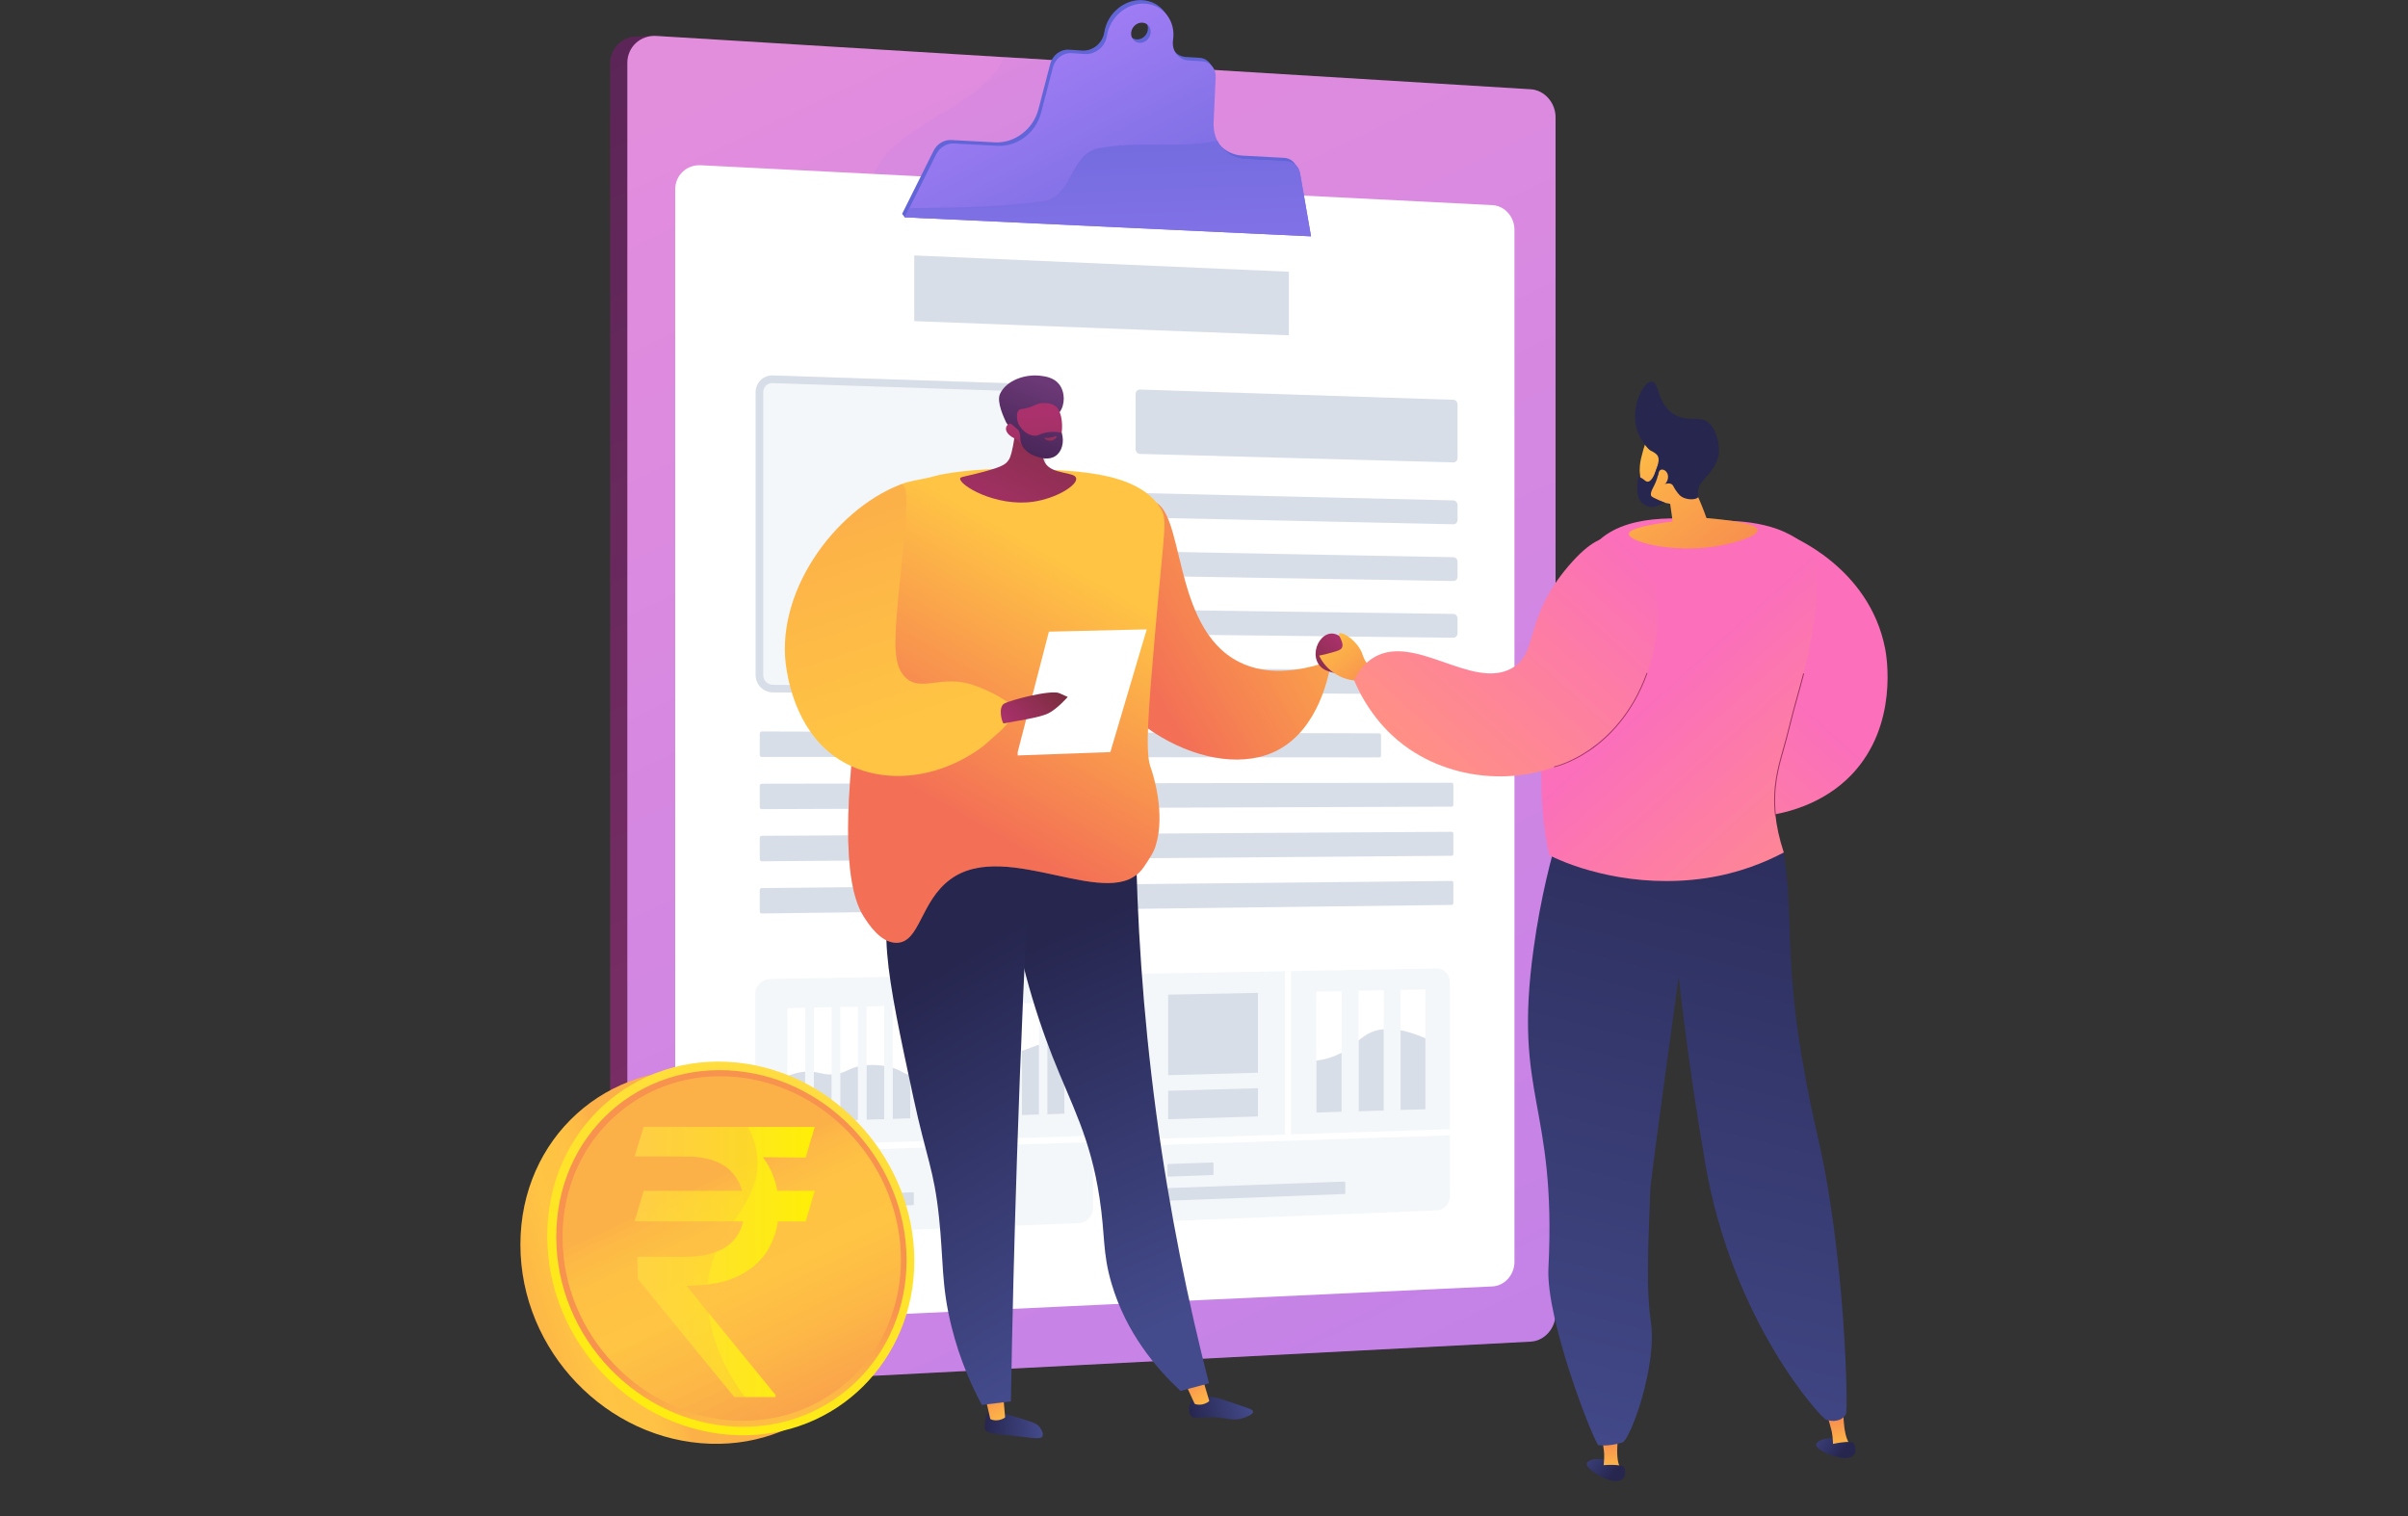 <?xml version="1.0" encoding="utf-8"?>
<!-- Generator: Adobe Illustrator 26.5.0, SVG Export Plug-In . SVG Version: 6.00 Build 0)  -->
<svg version="1.1" id="Layer_1" xmlns="http://www.w3.org/2000/svg" xmlns:xlink="http://www.w3.org/1999/xlink" x="0px" y="0px"
	 viewBox="0 0 2700 1700" style="enable-background:new 0 0 2700 1700;" xml:space="preserve">
<rect x="0" y="0" width="2700" height="1700" fill="#333333" stroke="none"/>
<style type="text/css">
	.st0{fill:url(#SVGID_1_);}
	.st1{fill:url(#SVGID_00000063613640896890535090000007607611205292210827_);}
	.st2{opacity:0.3;fill:url(#SVGID_00000059286398658688069860000011952624521108810910_);}
	.st3{fill:#FFFFFF;}
	.st4{fill:#6165D7;}
	.st5{fill:url(#SVGID_00000120527084033283353400000012648494779905237156_);}
	.st6{fill:#D8DEE8;}
	.st7{fill:#F4F7FA;}
	.st8{clip-path:url(#SVGID_00000085216825076250002980000017998247220339561352_);}
	.st9{clip-path:url(#SVGID_00000025436833558057638570000005242313903534163903_);}
	.st10{fill:url(#SVGID_00000070079953572980255170000015463623091014230965_);}
	.st11{fill:url(#SVGID_00000001637539183873424800000013315072793682311598_);}
	.st12{fill:url(#SVGID_00000172410649073947078230000015001929952986320285_);}
	.st13{fill:url(#SVGID_00000127007222486198931860000013764137096072977589_);}
	.st14{fill:url(#SVGID_00000107569972860658884790000016964076941919372174_);}
	.st15{fill:url(#SVGID_00000002364625768433258180000014761867709812376717_);}
	.st16{fill:url(#SVGID_00000063607539444375283690000007501488191800659335_);}
	.st17{fill:url(#SVGID_00000123407877848792842660000005018073624924014489_);}
	.st18{fill:url(#SVGID_00000179639111291779018870000012551714880289445023_);}
	.st19{fill:url(#SVGID_00000086678247389339150380000010452230259618495400_);}
	.st20{opacity:0.3;}
	.st21{fill:url(#SVGID_00000139280065083849872360000011392338720227268005_);}
	.st22{fill:url(#SVGID_00000023972462451040013380000001673898254511402125_);}
	.st23{fill:url(#SVGID_00000053524276806319632550000017464477760108456375_);}
	.st24{fill:url(#SVGID_00000177473639185289295980000004954592366685442473_);}
	.st25{fill:url(#SVGID_00000155141062512735332100000004360992472469640111_);}
	.st26{fill:url(#SVGID_00000036935540108048236460000016253359191087147431_);}
	.st27{fill:url(#SVGID_00000129184411535362792680000000622249283605052314_);}
	.st28{fill:url(#SVGID_00000126324825805496269080000016187522015486751361_);}
	.st29{fill:url(#SVGID_00000169528048416610613960000000964198101909745072_);}
	.st30{fill:url(#SVGID_00000089571032896498747860000014961471398035388078_);}
	.st31{fill:url(#SVGID_00000052788708119599671390000009959527902325271739_);}
	.st32{fill:url(#SVGID_00000053540658324244839600000018393219575561922235_);}
	.st33{fill:url(#SVGID_00000016050095743271730280000011759464903459625358_);}
	.st34{fill:url(#SVGID_00000168820300399368444750000012470889570073174970_);}
	.st35{fill:url(#SVGID_00000177477362325942925460000004139193852530666153_);}
	.st36{fill:url(#SVGID_00000042016170417372550720000010513965088925222806_);}
	.st37{fill:url(#SVGID_00000065069795243371993700000011147276944101306243_);}
	.st38{fill:url(#SVGID_00000131351046326209952180000015454796566984486278_);}
	.st39{fill:url(#SVGID_00000078032460458567889210000013192166397411970983_);}
	.st40{fill:#26264F;}
	.st41{fill:url(#SVGID_00000134948572005513652260000003697035418018056331_);}
	.st42{fill:#9B305E;}
	.st43{fill:url(#SVGID_00000151534361512412934150000018291063556202098110_);}
	.st44{fill:url(#SVGID_00000086667020767721961050000007078185149802090686_);}
	.st45{fill:url(#SVGID_00000109709627389787824060000018061883753244132014_);}
	.st46{fill:url(#SVGID_00000023250882420146452240000015128055885999618222_);}
	.st47{fill:url(#SVGID_00000008121258500050537770000011959183457930225024_);}
	.st48{fill:url(#SVGID_00000013157691317748161150000010841392614330998702_);}
	.st49{opacity:0.3;fill:url(#SVGID_00000134236123284644229880000008520369399619564165_);}
</style>
<g>
	<g>
		<linearGradient id="SVGID_1_" gradientUnits="userSpaceOnUse" x1="124.53" y1="-1448.971" x2="1903.064" y2="2302.121">
			<stop  offset="0" style="stop-color:#311944"/>
			<stop  offset="1" style="stop-color:#A03976"/>
		</linearGradient>
		<path class="st0" d="M1724.8,1473.9c0,16.4-12.5,30.4-27.9,31.2L716.7,1556c-18,0.9-32.6-12.7-32.6-30.5V71.1
			c0-17.8,14.6-31.3,32.6-30.2l13.1-0.7l967.1,60.5c15.4,0.9,27.9,15,27.9,31.4V1473.9z"/>
		
			<linearGradient id="SVGID_00000047020275005847998380000002933798718267569806_" gradientUnits="userSpaceOnUse" x1="852.786" y1="45.583" x2="2631.321" y2="3796.675">
			<stop  offset="3.597120e-03" style="stop-color:#E38DDD"/>
			<stop  offset="1" style="stop-color:#9571F6"/>
		</linearGradient>
		<path style="fill:url(#SVGID_00000047020275005847998380000002933798718267569806_);" d="M1744.2,1473.2
			c0,16.4-12.5,30.4-27.9,31.2L736,1555.4c-18,0.9-32.6-12.7-32.6-30.5V70.5c0-17.8,14.6-31.3,32.6-30.2l980.3,59.8
			c15.4,0.9,27.9,15,27.9,31.4V1473.2z"/>
		
			<linearGradient id="SVGID_00000158005982979325677010000012527273149745029565_" gradientUnits="userSpaceOnUse" x1="1034.121" y1="-71.911" x2="1304.101" y2="497.502">
			<stop  offset="3.597120e-03" style="stop-color:#E38DDD"/>
			<stop  offset="1" style="stop-color:#9571F6"/>
		</linearGradient>
		<path style="opacity:0.3;fill:url(#SVGID_00000158005982979325677010000012527273149745029565_);" d="M990.3,176.9
			c-24.4,31.3-27.8,90.5,13.9,114.9c90.5,55.7,208.8,38.3,295.9-20.9c64-44.8,36.8-127.9,18.4-195.2L1125.7,64
			C1109.1,110.4,1020.9,136.2,990.3,176.9z"/>
		<path class="st3" d="M1698.1,1415c0,14.5-11.1,26.9-24.8,27.5l-887.6,41.5c-15.8,0.7-28.6-11.3-28.6-27V212.2
			c0-15.6,12.8-27.7,28.6-26.9l887.6,44.7c13.7,0.7,24.8,13,24.8,27.6V1415z"/>
		<path class="st4" d="M1454.7,190.4c-1.3-7.6-7.3-13-14.8-13.4l-46.7-2.5c-21.1-1.1-36.4-18.7-35.4-40.9l2.3-51.2
			c0.4-9.5-6.1-17.1-15.2-17.6l-15.1-0.9c-11.5-0.7-19.3-11-17.5-22.9c3.2-21.2-10.7-39.4-31.1-40.8c-20.5-1.4-39.7,14.8-43,36
			c-0.9,5.8-3.9,11.2-8.5,15c-4.6,3.8-10.3,5.8-15.9,5.5l-15.4-1c-9.3-0.6-18.2,6.2-20.7,15.6l-13.4,51.4
			c-5.8,22.2-26.7,38.1-48.7,36.9l-49.1-2.6c-8-0.4-15.9,4.4-19.7,12l-35.3,70.8l3,3.9l452.4,17.6L1454.7,190.4z M1274.5,44.2
			c-6-0.4-10.1-5.7-9.2-12c0.9-6.2,6.6-11,12.6-10.6c6,0.4,10.1,5.7,9.1,12C1286.1,39.8,1280.5,44.5,1274.5,44.2z"/>
		
			<linearGradient id="SVGID_00000026878314235724850390000016404156134401301162_" gradientUnits="userSpaceOnUse" x1="1125.205" y1="4.107" x2="1326.414" y2="392.151">
			<stop  offset="0" style="stop-color:#AA80F9"/>
			<stop  offset="0.996" style="stop-color:#6165D7"/>
		</linearGradient>
		<path style="fill:url(#SVGID_00000026878314235724850390000016404156134401301162_);" d="M1457.7,194.3c-1.3-7.6-7.3-13-14.8-13.4
			l-46.7-2.5c-21.1-1.1-36.4-18.7-35.4-40.9l2.3-51.2c0.4-9.5-6.1-17.1-15.2-17.6l-15.1-0.9c-11.5-0.7-19.3-11-17.5-22.9
			c3.2-21.2-10.7-39.4-31.1-40.8c-20.5-1.4-39.7,14.8-43,36c-0.9,5.8-3.9,11.2-8.5,15c-4.6,3.8-10.3,5.8-15.9,5.5l-15.4-1
			c-9.3-0.6-18.2,6.2-20.7,15.6l-13.4,51.4c-5.8,22.2-26.7,38.1-48.7,36.9l-49.1-2.6c-8-0.4-15.9,4.4-19.7,12l-35.3,70.8L1470,265
			L1457.7,194.3z M1277.6,48c-6-0.4-10.1-5.7-9.2-12c0.9-6.2,6.6-11,12.6-10.6c6,0.4,10.1,5.7,9.1,12
			C1289.2,43.7,1283.6,48.4,1277.6,48z"/>
		<polygon class="st6" points="1445.2,376 1025.1,360.1 1025.1,286.4 1445.2,304.7 		"/>
		<g>
			<path class="st6" d="M1634.3,513.6c0,2.8-2.1,5-4.7,4.9l-351.3-9.5c-2.8-0.1-5-2.4-5-5.3v-61.9c0-2.9,2.2-5.1,5-5l351.3,11.5
				c2.6,0.1,4.7,2.4,4.7,5.2V513.6z"/>
			<path class="st6" d="M1634.3,583c0,2.8-2.1,5-4.7,4.9l-351.3-7.6c-2.8-0.1-5-2.4-5-5.3v-17.2c0-2.9,2.2-5.1,5-5l351.3,8.3
				c2.6,0.1,4.7,2.4,4.7,5.1V583z"/>
			<path class="st6" d="M1634.3,646.6c0,2.8-2.1,5-4.7,4.9l-351.3-5.8c-2.8,0-5-2.4-5-5.2v-17.2c0-2.9,2.2-5.1,5-5.1l351.3,6.6
				c2.6,0,4.7,2.3,4.7,5.1V646.6z"/>
			<path class="st6" d="M1634.3,710.1c0,2.8-2.1,5-4.7,5l-351.3-4c-2.8,0-5-2.4-5-5.2v-17.2c0-2.9,2.2-5.1,5-5.1l351.3,4.8
				c2.6,0,4.7,2.3,4.7,5.1V710.1z"/>
			<path class="st6" d="M1634.3,773.6c0,2.8-2.1,5-4.7,5l-351.3-2.2c-2.8,0-5-2.3-5-5.2V754c0-2.9,2.2-5.1,5-5.1l351.3,3
				c2.6,0,4.7,2.3,4.7,5.1V773.6z"/>
		</g>
		<g>
			<path class="st7" d="M1153.8,778.2l-287.1-1.8c-10.7-0.1-19.4-8.8-19.4-19.4V439.7c0-10.7,8.7-19,19.4-18.7l287.1,9.5
				c10.2,0.3,18.5,9.1,18.5,19.5v309.5C1172.3,769.9,1164,778.3,1153.8,778.2z"/>
			<path class="st6" d="M866,429.6l0.4,0l287.1,9.5c5.6,0.2,10.2,5.1,10.2,10.9v309.5c0,5.6-4.4,10.2-9.9,10.2l-287.1-1.8
				c-6,0-10.9-4.9-10.9-10.9V439.7C855.9,434,860.3,429.6,866,429.6z M866,421c-10.4,0-18.7,8.2-18.7,18.7V757
				c0,10.7,8.7,19.4,19.4,19.4l287.1,1.8c0,0,0.1,0,0.1,0c10.2,0,18.4-8.4,18.4-18.7V450c0-10.4-8.3-19.1-18.5-19.5L866.7,421
				C866.5,421,866.3,421,866,421z"/>
		</g>
		<g>
			<g>
				<path class="st7" d="M1625.7,1341c0,8.7-6.7,16-14.9,16.3l-324.7,12.9c-8.7,0.3-15.7-6.6-15.7-15.6v-246.3
					c0-8.9,7-16.3,15.7-16.5l324.7-5.9c8.2-0.1,14.9,6.8,14.9,15.5V1341z"/>
				<polygon class="st3" points="1625.7,1266.2 1270.3,1277.8 1270.3,1284.9 1625.7,1273.1 				"/>
				<polygon class="st3" points="1440.8,1089.1 1440.8,1277.2 1447.5,1277 1447.5,1089 				"/>
			</g>
			<g>
				<polygon class="st6" points="1410.5,1202.9 1309.8,1205.6 1309.8,1115.3 1410.5,1113.3 				"/>
				<polygon class="st6" points="1410.5,1251.9 1309.8,1255 1309.8,1223.1 1410.5,1220.2 				"/>
			</g>
			<g>
				<path class="st6" d="M1359.6,1317.6l-49.5,1.8c-0.6,0-1.1-0.5-1.1-1.1v-12c0-0.6,0.5-1.1,1.1-1.1l49.5-1.7
					c0.6,0,1.1,0.5,1.1,1.1v12C1360.6,1317.1,1360.2,1317.6,1359.6,1317.6z"/>
				<path class="st6" d="M1507.4,1338.9l-197.3,7.5c-0.6,0-1.1-0.5-1.1-1.1v-12c0-0.6,0.5-1.1,1.1-1.1l197.3-7.3c0.6,0,1,0.4,1,1
					v11.9C1508.5,1338.4,1508,1338.9,1507.4,1338.9z"/>
			</g>
			<g>
				<polygon class="st3" points="1504.3,1246.7 1476,1247.6 1476,1112 1504.3,1111.4 				"/>
				<polygon class="st3" points="1551.5,1245.3 1523.4,1246.2 1523.4,1111 1551.5,1110.5 				"/>
				<polygon class="st3" points="1598.3,1243.9 1570.4,1244.7 1570.4,1110.1 1598.3,1109.5 				"/>
				<g>
					<defs>
						<path id="SVGID_00000103969430670702120950000001713192593063331219_" d="M1464.8,1190c0,20.8,0,41.6,0,62.4
							c47.7-1.5,95-2.9,141.9-4.4c0-26.6,0-53.2,0-79.8c-37.7-18.6-58.8-15.9-71.3-9.7c-14,6.9-22,20.7-45.3,27.8
							C1479.7,1189.5,1470.6,1190,1464.8,1190z"/>
					</defs>
					<clipPath id="SVGID_00000029034492684763290670000007192768900430858145_">
						<use xlink:href="#SVGID_00000103969430670702120950000001713192593063331219_"  style="overflow:visible;"/>
					</clipPath>
					<g style="clip-path:url(#SVGID_00000029034492684763290670000007192768900430858145_);">
						<polygon class="st6" points="1504.3,1246.7 1476,1247.6 1476,1177.2 1504.3,1176.5 						"/>
						<polygon class="st6" points="1551.5,1245.3 1523.4,1246.2 1523.4,1142.4 1551.5,1141.8 						"/>
						<polygon class="st6" points="1598.3,1243.9 1570.4,1244.7 1570.4,1153.2 1598.3,1152.6 						"/>
					</g>
				</g>
			</g>
		</g>
		<g>
			<g>
				<path class="st7" d="M1209.7,1371.5l-346.1,13.7c-9.2,0.4-16.8-6.8-16.8-16.1v-254.4c0-9.2,7.5-16.9,16.8-17l346.1-6.2
					c8.8-0.2,15.9,7,15.9,16v247.2C1225.5,1363.6,1218.4,1371.2,1209.7,1371.5z"/>
				<polygon class="st3" points="846.8,1285.6 846.8,1293 1225.5,1280.6 1225.5,1273.4 				"/>
			</g>
			<g>
				<path class="st6" d="M955.6,1326.2l-64.8,2.3c-0.6,0-1.1-0.5-1.1-1.1v-12.4c0-0.6,0.5-1.2,1.1-1.2l64.8-2.2
					c0.6,0,1.1,0.5,1.1,1.1v12.4C956.8,1325.6,956.3,1326.1,955.6,1326.2z"/>
				<path class="st6" d="M1023.6,1351.4l-132.7,5c-0.6,0-1.1-0.5-1.1-1.1v-12.4c0-0.6,0.5-1.2,1.1-1.2l132.7-4.8
					c0.6,0,1.1,0.5,1.1,1.1v12.3C1024.7,1350.9,1024.2,1351.4,1023.6,1351.4z"/>
			</g>
			<g>
				<polygon class="st3" points="902.8,1257.7 882.8,1258.3 882.8,1130.5 902.8,1130 				"/>
				<polygon class="st3" points="932.5,1256.8 912.6,1257.4 912.6,1129.8 932.5,1129.4 				"/>
				<polygon class="st3" points="962,1255.9 942.2,1256.5 942.2,1129.2 962,1128.8 				"/>
				<polygon class="st3" points="991.4,1255 971.7,1255.6 971.7,1128.6 991.4,1128.2 				"/>
				<polygon class="st3" points="1020.6,1254.1 1001,1254.7 1001,1128 1020.6,1127.6 				"/>
				<polygon class="st3" points="1049.8,1253.3 1030.2,1253.9 1030.2,1127.4 1049.8,1127 				"/>
				<polygon class="st3" points="1078.8,1252.4 1059.3,1253 1059.3,1126.8 1078.8,1126.4 				"/>
				<polygon class="st3" points="1107.6,1251.5 1088.2,1252.1 1088.2,1126.2 1107.6,1125.8 				"/>
				<polygon class="st3" points="1136.4,1250.7 1117.1,1251.2 1117.1,1125.7 1136.4,1125.3 				"/>
				<polygon class="st3" points="1165,1249.8 1145.8,1250.4 1145.8,1125.1 1165,1124.7 				"/>
				<polygon class="st3" points="1193.5,1248.9 1174.3,1249.5 1174.3,1124.5 1193.5,1124.1 				"/>
				<g>
					<defs>
						<path id="SVGID_00000066478087378883385180000016377147430531660425_" d="M866.9,1215.6c17.1-11.8,30.8-14.2,40.4-14
							c12.2,0.2,16.1,4.5,29.3,2.8c13.4-1.7,14.5-6.9,29.5-9.3c2.5-0.4,14.4-2.3,29,0.8c17.2,3.6,17.9,9.8,28.5,9.4
							c9.8-0.4,10.5-5.8,29.9-14.3c9.1-4,17.7-7.8,29-8.8c12.3-1.1,13.2,2.3,28.9,2c12.5-0.2,22.2-2.6,28.4-4.2
							c16.7-4.2,18.9-7.8,30.1-9.6c6.7-1,16.9-1.4,30,2.7c0,27.8,0,55.6,0,83.5c-109,3.3-219.8,6.8-332.5,10.2
							C867.2,1249.6,867,1232.6,866.9,1215.6z"/>
					</defs>
					<clipPath id="SVGID_00000126289469119640413350000002240069860463723657_">
						<use xlink:href="#SVGID_00000066478087378883385180000016377147430531660425_"  style="overflow:visible;"/>
					</clipPath>
					<g style="clip-path:url(#SVGID_00000126289469119640413350000002240069860463723657_);">
						<polygon class="st6" points="902.8,1257.7 882.8,1258.3 882.8,1191.9 902.8,1191.4 						"/>
						<polygon class="st6" points="932.5,1256.8 912.6,1257.4 912.6,1159.4 932.5,1159 						"/>
						<polygon class="st6" points="962,1255.9 942.2,1256.5 942.2,1170 962,1169.6 						"/>
						<polygon class="st6" points="991.4,1255 971.7,1255.6 971.7,1168.4 991.4,1167.9 						"/>
						<polygon class="st6" points="1020.6,1254.1 1001,1254.7 1001,1157.4 1020.6,1157 						"/>
						<polygon class="st6" points="1049.8,1253.3 1030.2,1253.9 1030.2,1167.9 1049.8,1167.5 						"/>
						<polygon class="st6" points="1078.8,1252.4 1059.3,1253 1059.3,1160.1 1078.8,1159.7 						"/>
						<polygon class="st6" points="1107.6,1251.5 1088.2,1252.1 1088.2,1168.7 1107.6,1168.3 						"/>
						<polygon class="st6" points="1136.4,1250.7 1117.1,1251.2 1117.1,1165.9 1136.4,1165.4 						"/>
						<polygon class="st6" points="1165,1249.8 1145.8,1250.4 1145.8,1154.1 1165,1153.7 						"/>
						<polygon class="st6" points="1193.5,1248.9 1174.3,1249.5 1174.3,1159 1193.5,1158.6 						"/>
					</g>
				</g>
			</g>
		</g>
		<g>
			<path class="st6" d="M1037.1,848.9l-183-0.1c-1.2,0-2.2-1-2.2-2.2v-24.2c0-1.2,1-2.2,2.2-2.2l183,0.5c1.2,0,2.1,1,2.1,2.2v23.8
				C1039.2,848,1038.3,848.9,1037.1,848.9z"/>
			<path class="st6" d="M1166.3,906.2l-312.2,1.1c-1.2,0-2.2-1-2.2-2.2V881c0-1.2,1-2.2,2.2-2.2l312.2-0.5c1.2,0,2.1,1,2.1,2.1V904
				C1168.4,905.2,1167.5,906.2,1166.3,906.2z"/>
			<path class="st6" d="M1166.3,963.3l-312.2,2.5c-1.2,0-2.2-1-2.2-2.2v-24.2c0-1.2,1-2.2,2.2-2.2l312.2-1.8c1.2,0,2.1,0.9,2.1,2.1
				v23.6C1168.4,962.3,1167.5,963.3,1166.3,963.3z"/>
			<path class="st6" d="M1166.3,1020.4l-312.2,3.9c-1.2,0-2.2-1-2.2-2.2V998c0-1.2,1-2.2,2.2-2.2l312.2-3.2c1.2,0,2.1,0.9,2.1,2.1
				v23.6C1168.4,1019.5,1167.5,1020.4,1166.3,1020.4z"/>
		</g>
		<g>
			<path class="st6" d="M1546.5,849.3l-271.1-0.2c-1.1,0-2.1-1-2.1-2.1v-23.4c0-1.2,0.9-2.1,2.1-2.1l271.1,0.8c1.1,0,2,0.9,2,2.1
				v22.9C1548.5,848.4,1547.6,849.3,1546.5,849.3z"/>
			<path class="st6" d="M1627.6,904.5l-352.2,1.3c-1.1,0-2.1-0.9-2.1-2.1v-23.4c0-1.2,0.9-2.1,2.1-2.1l352.2-0.5c1.1,0,2,0.9,2,2.1
				v22.7C1629.6,903.6,1628.7,904.5,1627.6,904.5z"/>
			<path class="st6" d="M1627.6,959.6l-352.2,2.8c-1.1,0-2.1-0.9-2.1-2.1v-23.4c0-1.2,0.9-2.1,2.1-2.1l352.2-2.1c1.1,0,2,0.9,2,2.1
				v22.7C1629.6,958.6,1628.7,959.6,1627.6,959.6z"/>
			<path class="st6" d="M1627.6,1014.7l-352.2,4.4c-1.1,0-2.1-0.9-2.1-2.1v-23.4c0-1.2,0.9-2.1,2.1-2.2l352.2-3.6c1.1,0,2,0.9,2,2.1
				v22.7C1629.6,1013.7,1628.7,1014.7,1627.6,1014.7z"/>
		</g>
		
			<linearGradient id="SVGID_00000042718473011325132060000006692424213018349491_" gradientUnits="userSpaceOnUse" x1="1253.65" y1="584.468" x2="1233.889" y2="11.386">
			<stop  offset="0" style="stop-color:#AA80F9"/>
			<stop  offset="0.996" style="stop-color:#6165D7"/>
		</linearGradient>
		<path style="fill:url(#SVGID_00000042718473011325132060000006692424213018349491_);" d="M1442.9,180.9l-46.7-2.5
			c-14-0.8-25.4-8.8-31.2-20.6c-43.3,9.1-88.9-0.4-134.5,8.7c-31.3,7-27.8,55.7-62.7,59.2c-49.9,6.7-99.3,7.2-148.2,7.7l-5.1,10.2
			L1470,265l-12.3-70.7C1456.4,186.7,1450.5,181.3,1442.9,180.9z"/>
	</g>
	<g>
		<g>
			
				<linearGradient id="SVGID_00000106142010626742125620000014153812167835507596_" gradientUnits="userSpaceOnUse" x1="-27.654" y1="653.454" x2="266.31" y2="784.105" gradientTransform="matrix(-0.994 0.11 0.11 0.994 1453.424 -59.117)">
				<stop  offset="0" style="stop-color:#FFC444"/>
				<stop  offset="0.996" style="stop-color:#F36F56"/>
			</linearGradient>
			<path style="fill:url(#SVGID_00000106142010626742125620000014153812167835507596_);" d="M1492.9,740.5
				c-2.8,17.3-14.4,75.8-59.2,100.1c-73.8,40.1-203.5-33.7-218.7-130.2c-11.7-73.8,44.6-153.2,75.7-148.7
				c39,5.7,21.4,141.3,98.3,180.4C1424.2,760.1,1465,750.6,1492.9,740.5z"/>
			
				<linearGradient id="SVGID_00000168802028774132411320000012954520096042058930_" gradientUnits="userSpaceOnUse" x1="-238.075" y1="724.312" x2="-189.7" y2="768.079" gradientTransform="matrix(-1 0 0 1 1274.564 0)">
				<stop  offset="0" style="stop-color:#AB316D"/>
				<stop  offset="1" style="stop-color:#792D3D"/>
			</linearGradient>
			<path style="fill:url(#SVGID_00000168802028774132411320000012954520096042058930_);" d="M1523.3,739.1
				c-7.8-9.8-12.1-19.8-21.6-26c-19.6-12.8-38.1,23.4-17.7,37.1c5.7,3.8,19.7,6.2,30.1,7c9.4,0.8-9.4-8.7,3.4-10.4
				C1526,745.8,1518.4,737.3,1523.3,739.1z"/>
			
				<linearGradient id="SVGID_00000111907794022290428770000017120266545896555421_" gradientUnits="userSpaceOnUse" x1="100.591" y1="1611.354" x2="165.607" y2="1611.354" gradientTransform="matrix(-1 2.890000e-02 2.890000e-02 1 1222.951 -17.018)">
				<stop  offset="0" style="stop-color:#444B8C"/>
				<stop  offset="0.996" style="stop-color:#26264F"/>
			</linearGradient>
			<path style="fill:url(#SVGID_00000111907794022290428770000017120266545896555421_);" d="M1108.9,1583.3
				c-3.6,2.9-4.2,10.1-4.6,14.8c-0.2,2.1-0.3,3.2-0.1,3.9c1.7,5.4,12.2,6,28.8,7.7c26.1,2.7,33.9,4.7,35.9,0.8
				c1.9-3.6-2.7-9.6-3.2-10.3c-2.8-3.5-6.2-4.8-12.9-7c-12.3-4.1-20.6-6.3-23.1-6.9C1113.8,1582.2,1111.2,1581.4,1108.9,1583.3z"/>
			
				<linearGradient id="SVGID_00000003815940422576489870000010301429772334814874_" gradientUnits="userSpaceOnUse" x1="463.273" y1="1661.47" x2="491.797" y2="1602.433" gradientTransform="matrix(-0.993 0.122 0.122 0.993 1387.969 -108.242)">
				<stop  offset="0" style="stop-color:#FFC444"/>
				<stop  offset="0.996" style="stop-color:#F36F56"/>
			</linearGradient>
			<path style="fill:url(#SVGID_00000003815940422576489870000010301429772334814874_);" d="M1124.4,1559.5l2.6,29.7
				c-0.7,1.4-9.6,5.7-16.6,2l-6.7-29.2L1124.4,1559.5z"/>
			
				<linearGradient id="SVGID_00000043454216514305942750000007973103196463007654_" gradientUnits="userSpaceOnUse" x1="534.113" y1="1699.411" x2="603.188" y2="1699.411" gradientTransform="matrix(-0.964 0.265 0.265 0.964 1465.656 -210.793)">
				<stop  offset="0" style="stop-color:#444B8C"/>
				<stop  offset="0.996" style="stop-color:#26264F"/>
			</linearGradient>
			<path style="fill:url(#SVGID_00000043454216514305942750000007973103196463007654_);" d="M1337,1570.1
				c-4.3,4.7-5.2,13.4-1.5,17.6c3.6,4.2,9.1,1,24.7,1.5c16.6,0.5,21,4.4,32.3,1.3c4.6-1.3,12.6-4.3,12.5-7.6
				c-0.1-2.3-4.2-3.5-17.9-8.1c-19.5-6.5-19.4-6.9-23.5-7.6C1353,1565.7,1342.6,1563.9,1337,1570.1z"/>
			
				<linearGradient id="SVGID_00000105403620314560571390000011758030568023733154_" gradientUnits="userSpaceOnUse" x1="382.216" y1="1684.695" x2="411.345" y2="1624.404" gradientTransform="matrix(-0.98 0.198 0.198 0.98 1401.167 -146.965)">
				<stop  offset="0" style="stop-color:#FFC444"/>
				<stop  offset="0.996" style="stop-color:#F36F56"/>
			</linearGradient>
			<path style="fill:url(#SVGID_00000105403620314560571390000011758030568023733154_);" d="M1347.6,1543l8.3,27.8
				c-0.6,1.5-9.1,6.5-16.4,3.3l-12.4-26.9L1347.6,1543z"/>
			
				<linearGradient id="SVGID_00000071543354177920610730000004310958042192072365_" gradientUnits="userSpaceOnUse" x1="1378.489" y1="1456.94" x2="1194.252" y2="1041.625">
				<stop  offset="0" style="stop-color:#444B8C"/>
				<stop  offset="0.996" style="stop-color:#26264F"/>
			</linearGradient>
			<path style="fill:url(#SVGID_00000071543354177920610730000004310958042192072365_);" d="M1273.5,935.1
				c1.2,93.3,7.6,198.2,22.8,312.1c15.1,112.6,36.3,214.4,59.3,303.9c-10.6,2.9-21.3,5.7-31.9,8.6c-27-25.2-61.1-64.8-77.5-120.9
				c-10.2-34.8-6.8-52.6-13.3-95.4c-10.3-68.1-31.2-103.8-52.8-158.7c-19.4-49.4-42.3-121.8-54.6-218.6
				C1174.9,955.8,1224.2,945.4,1273.5,935.1z"/>
			
				<linearGradient id="SVGID_00000107585976654096385990000005034047225699286659_" gradientUnits="userSpaceOnUse" x1="879.054" y1="1566.785" x2="694.82" y2="1151.477" gradientTransform="matrix(0.993 -0.122 0.122 0.993 202.445 38.594)">
				<stop  offset="0" style="stop-color:#444B8C"/>
				<stop  offset="0.996" style="stop-color:#26264F"/>
			</linearGradient>
			<path style="fill:url(#SVGID_00000107585976654096385990000005034047225699286659_);" d="M1156.2,935.5
				c-6.5,118.7-11.9,239.5-15.9,362.5c-3,92.3-5.3,183.4-6.8,273.4c-10.9,1.3-21.8,2.7-32.6,4c-10.5-19.6-24.5-49.5-34-87.8
				c-11.6-46.6-8.9-74.2-14-122.5c-5.7-54.1-14-65.9-28.7-134.2c-29.8-138.6-44.8-207.9-11.5-251
				C1023.4,965.9,1057.3,930.8,1156.2,935.5z"/>
			
				<linearGradient id="SVGID_00000176009442059496382130000001325006200069994939_" gradientUnits="userSpaceOnUse" x1="1212.165" y1="642.21" x2="1059.683" y2="909.574">
				<stop  offset="0" style="stop-color:#FFC444"/>
				<stop  offset="0.996" style="stop-color:#F36F56"/>
			</linearGradient>
			<path style="fill:url(#SVGID_00000176009442059496382130000001325006200069994939_);" d="M1009.1,543.5
				c10.3-4.6,24.3-5.4,41.9-10.4c6.9-2,42.5-8,84-7.3c67.6,1,137.5,2.1,165.1,42.1c9.7,14,5.6,20.5-4.4,135.8
				c-8,92.2-11.9,138.7-5.8,155.9c0,0,14,37.3,9.2,73.7c-0.7,5.2-1.8,9.9-3.1,14.5c-2.1,7.3-6.3,13.7-13.5,24.4
				c-35.8,53.1-153-32.8-216.6,13.6c-34.1,24.9-34.2,70.9-60.4,71.4c-18.1,0.3-32-21.6-37.2-29.8
				C918.2,948.8,991,621.8,1009.1,543.5z"/>
			<g class="st20">
				
					<linearGradient id="SVGID_00000142871564602780208130000003615412048128760716_" gradientUnits="userSpaceOnUse" x1="1213.745" y1="641.768" x2="1060.881" y2="909.801">
					<stop  offset="0" style="stop-color:#FFC444"/>
					<stop  offset="0.996" style="stop-color:#F36F56"/>
				</linearGradient>
				<path style="fill:url(#SVGID_00000142871564602780208130000003615412048128760716_);" d="M1123.6,924
					c-23-54.6,51.2-114.6,20.9-177.3c-25.4-52.6-92.5-41.2-122.8-96.3c-12.4-22.6-14.3-48.3-10.7-73.6c-3.2-0.3-6.2-1-9-2.1
					c-24.6,111.2-78.7,382-33.8,452.6c5.2,8.2,19.1,30.1,37.2,29.8c26.2-0.4,26.2-46.5,60.4-71.4c56.7-41.3,156,22.5,202.2-0.8
					C1167.8,977,1134.4,949.6,1123.6,924z"/>
			</g>
			
				<linearGradient id="SVGID_00000168813717247179679050000016102174694937012131_" gradientUnits="userSpaceOnUse" x1="1021.72" y1="806.129" x2="664.645" y2="-279.099">
				<stop  offset="0" style="stop-color:#FFC444"/>
				<stop  offset="0.919" style="stop-color:#F36F56"/>
			</linearGradient>
			<path style="fill:url(#SVGID_00000168813717247179679050000016102174694937012131_);" d="M1009.1,543.5
				c-73.9,28.9-142.2,122.7-126.9,208.9c2.6,14.4,13,73.3,63,101.9c45.8,26.2,107.8,19.5,157.4-17.7c6.8-6,13.6-12,20.3-18
				c6.7-7.2,13.3-14.4,20-21.6c-10.5-8.7-28.3-21.3-53.3-29.4c-32.5-10.5-55.6,7.2-72.3-6.1c-13-10.3-13.7-30.2-13.2-47.5
				C1005.9,650.2,1027.4,536.4,1009.1,543.5z"/>
			<polygon class="st3" points="1141.1,843.3 1176.1,708.3 1285.8,705.7 1245,843.3 1141.1,847.1 			"/>
			
				<linearGradient id="SVGID_00000142144326728791660590000004192920552320402078_" gradientUnits="userSpaceOnUse" x1="1412.491" y1="1895.302" x2="1484.531" y2="1895.302" gradientTransform="matrix(0.71 -0.704 0.704 0.71 -1207.022 464)">
				<stop  offset="0" style="stop-color:#AB316D"/>
				<stop  offset="1" style="stop-color:#792D3D"/>
			</linearGradient>
			<path style="fill:url(#SVGID_00000142144326728791660590000004192920552320402078_);" d="M1125.5,811.2
				c-1.8,0.4-6.9-18.3,0.6-22.3c7.5-4.1,52.5-15.8,61.8-11.6c9.3,4.2,9.3,4.2,9.3,4.2s-11.5,13.3-21.8,18.4
				C1165.2,805,1136.3,808.9,1125.5,811.2z"/>
			<g>
				
					<linearGradient id="SVGID_00000024720074633521084950000015616152379933884815_" gradientUnits="userSpaceOnUse" x1="1324.837" y1="156.464" x2="1332.088" y2="-36.689" gradientTransform="matrix(0.917 0.399 -0.399 0.917 -43.586 -66.6)">
					<stop  offset="0" style="stop-color:#AB316D"/>
					<stop  offset="1" style="stop-color:#792D3D"/>
				</linearGradient>
				<path style="fill:url(#SVGID_00000024720074633521084950000015616152379933884815_);" d="M1139.9,454.6c0.2,19.3-2,34.7-4,45.2
					c-2.3,12-4,15.1-6.2,17.7c-3.2,3.8-8.1,7-35.8,13.8c-15.1,3.7-17,3.6-17.3,5.1c-1.6,7.3,39.5,32.2,81.9,26.2
					c26-3.7,49.6-18.5,48.2-26.3c-1.5-7.8-27.4-3.6-35.2-17.8c-5.4-9.9,0.7-23.9,7.8-35.5C1172.3,470,1146.8,467.5,1139.9,454.6z"/>
				<g>
					
						<linearGradient id="SVGID_00000150788319198343304860000016179923226399307406_" gradientUnits="userSpaceOnUse" x1="-83.625" y1="388.344" x2="-132.792" y2="263.469" gradientTransform="matrix(-1 3.700000e-03 3.700000e-03 1 1030.747 164.788)">
						<stop  offset="0" style="stop-color:#311944"/>
						<stop  offset="1" style="stop-color:#6B3976"/>
					</linearGradient>
					<path style="fill:url(#SVGID_00000150788319198343304860000016179923226399307406_);" d="M1188.1,462.2
						c6.1-8.1,6.5-22.4-0.6-31.4c-6.1-7.7-15.7-8.8-21.4-9.5c-16.6-1.9-37.6,5-44.8,20.3c-4.3,9.1,5,27.9,6.5,31.3
						c1.7,3.8,4.7,5.1,7.4,8c3.8,4,9.9,10.4,19.7,21.1c0.8-3.1,1.9-7,3.8-11.3c0.7-1.6,3.6-8,7.9-13.2
						C1175.3,466.9,1182.3,469.9,1188.1,462.2z"/>
					
						<linearGradient id="SVGID_00000047055105071131033250000001431558776146786212_" gradientUnits="userSpaceOnUse" x1="543.209" y1="313.848" x2="540.948" y2="496.016" gradientTransform="matrix(0.998 -6.490000e-02 6.490000e-02 0.998 596.154 184.637)">
						<stop  offset="0" style="stop-color:#AB316D"/>
						<stop  offset="1" style="stop-color:#792D3D"/>
					</linearGradient>
					<path style="fill:url(#SVGID_00000047055105071131033250000001431558776146786212_);" d="M1140.9,493c0,0,10.9,17.9,32.6,16.5
						c19.5-1.3,22.3-44.9,9.9-54.2c-4.1-3.1-12.5-4.4-19.2-2.5c-4,1.1-5.3,2.8-11.9,4.5c-6,1.6-7.8,0.9-9.6,2.4
						c-2.3,1.9-4,6.6-0.1,19.4c-3.7-3.8-8.2-5.2-11.3-3.7c-0.5,0.2-1.8,1.1-2.6,2.5C1126,482.9,1130.6,489.3,1140.9,493z"/>
					
						<linearGradient id="SVGID_00000182491724793944905590000014930819347025953977_" gradientUnits="userSpaceOnUse" x1="-98.645" y1="394.323" x2="-147.862" y2="269.321" gradientTransform="matrix(-1 3.700000e-03 3.700000e-03 1 1030.747 164.788)">
						<stop  offset="0" style="stop-color:#311944"/>
						<stop  offset="1" style="stop-color:#6B3976"/>
					</linearGradient>
					<path style="fill:url(#SVGID_00000182491724793944905590000014930819347025953977_);" d="M1141.9,457.2
						c0.9,0.7-1.9,4.2-2.1,9.2c-0.4,9.6,9.3,21.2,19.3,22.1c5.9,0.6,7.5-3,17.2-4c6-0.6,11,0.1,14.2,0.8c3.1,10.5,0.2,21.1-6.9,25.9
						c-7.6,5.3-17.3,2.1-21.3,0.7c-2.7-0.9-11.4-3.7-15.9-11.7c-4.7-8.3-0.1-13.3-5.5-18.9c-2.7-2.8-6.3-4.1-9.8-9.5
						c-1-1.5-1.6-2.8-2-3.7C1133.9,462.8,1140.5,456.1,1141.9,457.2z"/>
					
						<linearGradient id="SVGID_00000151531936289450402030000004394422149818230968_" gradientUnits="userSpaceOnUse" x1="-146.814" y1="319.005" x2="-144.255" y2="341.823" gradientTransform="matrix(-1 3.700000e-03 3.700000e-03 1 1030.747 164.788)">
						<stop  offset="0" style="stop-color:#AB316D"/>
						<stop  offset="1" style="stop-color:#792D3D"/>
					</linearGradient>
					<path style="fill:url(#SVGID_00000151531936289450402030000004394422149818230968_);" d="M1183.3,489.2c0,0-4.2,2.2-11.5,1.8
						c-0.4,0-0.7,0.1-0.8,0.3c-0.2,0.7,4.5,3.8,8.8,2.6c3-0.9,5.4-3.7,5-4.5C1184.7,489,1184,489.1,1183.3,489.2z"/>
				</g>
			</g>
		</g>
		<g>
			
				<linearGradient id="SVGID_00000093154863435009136010000010445840761745290653_" gradientUnits="userSpaceOnUse" x1="1694.581" y1="707.478" x2="1773.264" y2="806.471" gradientTransform="matrix(1 0 0 1 -210.87 0)">
				<stop  offset="0" style="stop-color:#FFC444"/>
				<stop  offset="0.996" style="stop-color:#F36F56"/>
			</linearGradient>
			<path style="fill:url(#SVGID_00000093154863435009136010000010445840761745290653_);" d="M1549.3,754.4
				c-5.1-1.7-11.9-4.8-16.9-11.2c-4.4-5.6-3.6-8.8-7.5-15.5c-7.4-12.5-20.8-19.5-23.2-17.4c-2.1,1.9,6.2,10.4,2.8,16.3
				c-1.5,2.6-6.5,3.9-16.4,6.5c-3.6,0.9-6.7,1.6-9,2.1c1.9,4,6.6,12.5,16.3,19.2c9.4,6.6,18.7,8.1,23,8.6
				C1528.7,760.1,1539,757.3,1549.3,754.4z"/>
			
				<linearGradient id="SVGID_00000091695452829059987140000006317014170483179418_" gradientUnits="userSpaceOnUse" x1="-498.164" y1="1016.615" x2="-723.249" y2="767.415" gradientTransform="matrix(-1 0 0 1 1274.564 0)">
				<stop  offset="0" style="stop-color:#FF9085"/>
				<stop  offset="1" style="stop-color:#FB6FBB"/>
			</linearGradient>
			<path style="fill:url(#SVGID_00000091695452829059987140000006317014170483179418_);" d="M2002.1,598.4
				c5.8,2.2,93.6,37.1,111.6,128.7c1.5,7.4,15.6,86.1-37.8,141.8c-59.9,62.4-175.2,60.8-220.9,8.7c-10.7-12.2-16.3-25.6-19.5-37
				l12.1-32c14.7-17.8,34.7-22,45.4-24.6c26.4-6.5,46.3,5.2,61.4-7.5c8.4-7,10-17.2,11.5-26.2c5.1-30.8-12.3-49.8-13.6-68.8
				c-0.9-14.2-5.9-45.3,12.6-65.6C1976.7,603,1992.9,599.5,2002.1,598.4z"/>
			
				<linearGradient id="SVGID_00000168079606644742369500000006894342518704753590_" gradientUnits="userSpaceOnUse" x1="1975.44" y1="1771.095" x2="2011.428" y2="1803.106" gradientTransform="matrix(0.99 -0.14 0.14 0.99 -177.831 126.24)">
				<stop  offset="0" style="stop-color:#444B8C"/>
				<stop  offset="0.996" style="stop-color:#26264F"/>
			</linearGradient>
			<path style="fill:url(#SVGID_00000168079606644742369500000006894342518704753590_);" d="M2036.3,1619.7
				c1-5.6,19.2-10.7,28.3-3.2c4.5,3.8,7.6,11.4,5,14.8c-0.9,1.2,2.9,3.4-0.8,3.5C2056.5,1634.9,2035.3,1625.3,2036.3,1619.7z"/>
			
				<linearGradient id="SVGID_00000067194449434435156730000012008861931816325532_" gradientUnits="userSpaceOnUse" x1="1084.84" y1="1803.149" x2="1084.84" y2="1740.455" gradientTransform="matrix(0.99 -0.14 0.14 0.99 738.37 -3.276)">
				<stop  offset="0" style="stop-color:#FFC444"/>
				<stop  offset="0.996" style="stop-color:#F36F56"/>
			</linearGradient>
			<path style="fill:url(#SVGID_00000067194449434435156730000012008861931816325532_);" d="M2055.4,1621.8l18.7-2.6
				c-8.7-10.5-7.1-43.7-7.1-43.7l-19.9,4.4c0,0,2.3,9.1,6.1,22.6C2054.6,1607,2055.2,1614.3,2055.4,1621.8z"/>
			
				<linearGradient id="SVGID_00000077307340485392130350000018197662522716961416_" gradientUnits="userSpaceOnUse" x1="1979.058" y1="1767.028" x2="2015.045" y2="1799.039" gradientTransform="matrix(0.99 -0.14 0.14 0.99 -177.831 126.24)">
				<stop  offset="0" style="stop-color:#444B8C"/>
				<stop  offset="0.996" style="stop-color:#26264F"/>
			</linearGradient>
			<path style="fill:url(#SVGID_00000077307340485392130350000018197662522716961416_);" d="M2053.8,1619.4c0,0,22.6-5.2,25-0.7
				c2.4,4.5,4.3,16.5-10,16.1C2054.5,1634.4,2052.5,1623.2,2053.8,1619.4z"/>
			
				<linearGradient id="SVGID_00000124844373743006548780000002298139566388154012_" gradientUnits="userSpaceOnUse" x1="1982.351" y1="1623.314" x2="2018.34" y2="1655.327" gradientTransform="matrix(1 0 0 1 -210.87 0)">
				<stop  offset="0" style="stop-color:#444B8C"/>
				<stop  offset="0.996" style="stop-color:#26264F"/>
			</linearGradient>
			<path style="fill:url(#SVGID_00000124844373743006548780000002298139566388154012_);" d="M1779.2,1640.9
				c1.8-5.4,20.6-7.9,28.4,0.8c3.9,4.3,5.9,12.3,2.9,15.3c-1.1,1.1,2.4,3.8-1.3,3.3C1797.1,1658.8,1777.4,1646.3,1779.2,1640.9z"/>
			
				<linearGradient id="SVGID_00000018228537874214346790000000249175894979901882_" gradientUnits="userSpaceOnUse" x1="1091.707" y1="1655.391" x2="1091.707" y2="1592.694" gradientTransform="matrix(1 0 0 1 714.441 0)">
				<stop  offset="0" style="stop-color:#FFC444"/>
				<stop  offset="0.996" style="stop-color:#F36F56"/>
			</linearGradient>
			<path style="fill:url(#SVGID_00000018228537874214346790000000249175894979901882_);" d="M1797.8,1645.6h18.9
				c-7.1-11.6-0.9-44.3-0.9-44.3l-20.4,1.6c0,0,1,9.4,2.9,23.2C1799.1,1630.9,1798.7,1638.1,1797.8,1645.6z"/>
			
				<linearGradient id="SVGID_00000133500967820882359140000001207921982235845022_" gradientUnits="userSpaceOnUse" x1="7049.683" y1="1684.141" x2="6815.007" y2="736.639" gradientTransform="matrix(-1 0 0 1 8852.878 0)">
				<stop  offset="0" style="stop-color:#444B8C"/>
				<stop  offset="0.996" style="stop-color:#26264F"/>
			</linearGradient>
			<path style="fill:url(#SVGID_00000133500967820882359140000001207921982235845022_);" d="M1748.8,929.9
				c-8.8,28.9-21.3,75.7-29.3,134.3c-23,167.2,25.9,172.5,16.7,357.8c-2.9,59.1,51.2,195.5,56,198.5c2.3,0.2,4.8,0.4,7.5,0.3
				c4.7-0.1,11.4-0.9,19.1-3.2c8.6-1.5,39.5-85.2,32.3-135c-5.1-35.2-3.6-73.1-0.7-148.7c0.5-12.3,31.8-238.5,31.8-238.5
				c9.5,83.7,20.5,154.9,30,210.1c30.6,177.3,129.9,284.5,135.1,286.3c1,0.4,10.3,3.8,18-1.2c3.4-2.2,4.5-5.1,4.5-5.1
				c2.7-2.1-0.8-177-31.1-308.6c-44-191-24.8-235.7-38.8-321.1C1988,881.9,1748.8,929.9,1748.8,929.9z"/>
			
				<linearGradient id="SVGID_00000124134266231205489910000010947198360896763043_" gradientUnits="userSpaceOnUse" x1="2302.945" y1="1019.01" x2="2077.861" y2="769.811" gradientTransform="matrix(1 0 0 1 -210.87 0)">
				<stop  offset="0" style="stop-color:#FF9085"/>
				<stop  offset="1" style="stop-color:#FB6FBB"/>
			</linearGradient>
			<path style="fill:url(#SVGID_00000124134266231205489910000010947198360896763043_);" d="M1926.5,583.5
				c-29.2-0.9-96.3-11.2-133.3,22.1c-0.6,0.6,6.9,4.6,3.2,9c-3.5,4.1-15.3,18.3-26.1,37.5c-7.8,13.9-14.8,30.1-21.9,54.3
				c-12.5,42.6-16.1,78.9-17.3,94.7c-6.8,88.9-0.1,129.9,6,157.8c26.4,13.6,94.5,37.8,175.5,25.8c37-5.5,66.7-17.8,87.5-28.8
				c-21-63.7-4.5-97.8,3.3-129.2c11.1-44.8,11.3-41.4,20.4-77c15.1-58.7,17.6-118.7,7.2-131C2003,585.4,1952.7,584.2,1926.5,583.5z"
				/>
			
				<linearGradient id="SVGID_00000133498674202201545640000013266091981850244529_" gradientUnits="userSpaceOnUse" x1="1985.969" y1="1619.248" x2="2021.958" y2="1651.26" gradientTransform="matrix(1 0 0 1 -210.87 0)">
				<stop  offset="0" style="stop-color:#444B8C"/>
				<stop  offset="0.996" style="stop-color:#26264F"/>
			</linearGradient>
			<path style="fill:url(#SVGID_00000133498674202201545640000013266091981850244529_);" d="M1796.5,1643c0,0,23.1-2,24.9,2.8
				c1.8,4.8,2,16.9-12.1,14.5C1795.1,1658,1794.7,1646.6,1796.5,1643z"/>
			<g>
				
					<linearGradient id="SVGID_00000058553391614431915530000011051877165947716486_" gradientUnits="userSpaceOnUse" x1="2017.747" y1="481.441" x2="2212.644" y2="726.648" gradientTransform="matrix(1 0 0 1 -210.87 0)">
					<stop  offset="0" style="stop-color:#FFC444"/>
					<stop  offset="0.996" style="stop-color:#F36F56"/>
				</linearGradient>
				<path style="fill:url(#SVGID_00000058553391614431915530000011051877165947716486_);" d="M1844.3,550c-9-15.3-5-32.8-4.1-36.5
					c3.8-15.8,5.2-18.2,8.2-21.6l4.1-4.4c0,0,0.3-0.2,0.5-0.4c2.9-2,13.7-5.2,16-5.3c7.4-0.4,22.5,26.3,31.2,67.3
					c0.7,1.5,1.4,2.9,2.1,4.4c4.3,9.3,8,18.5,11.1,27.4c50.2,4.2,57.2,10.1,57.4,13.5c0.5,7.2-28.1,15.4-49.6,18.6
					c-46.9,6.9-95.1-5.5-94.9-14.3c0.1-3.8,9.4-8.8,49.2-14c-0.9-6.6-1.9-13.2-2.8-19.7C1869.4,564.4,1851,561.2,1844.3,550z"/>
				<path class="st40" d="M1834.9,479.9c3.4,12.5,12.9,24.4,16.5,25.7c0.5,0.2,3.1,1.3,5.9,3.8c0.4,0.3,0.7,0.7,1.1,1.3
					c4.9,7.2-5.2,19.8-1.9,22.7c2.4,2.1,10.1-3.6,11.7-1.7c1.5,1.8-4.4,8-2.7,10.3c1.3,1.7,5.2-1.2,8.8,0.9c1.8,1.1,1.7,2.3,4.3,6.3
					c1.5,2.3,3.4,4.7,4.7,6c6.3,6.2,19.3,5.6,20.9,2c0.4-1-0.3-1.5-0.4-4.5c0,0-0.1-2.7,0.9-6.1c1.4-4.9,6.7-9.5,11.7-15.7
					c9.3-11.3,10.5-19.2,10.8-21.8c0.1-0.9,0.1-1.6,0.2-2.1c0.5-10-3.1-23.6-9.5-30.9c-10.7-12.1-24.6-1.3-41.2-11.7
					c-19.1-12-16.1-36.3-24.8-36.5C1842.2,427.6,1828.6,456.7,1834.9,479.9z"/>
				
					<linearGradient id="SVGID_00000071559587428530793720000006556948690497753218_" gradientUnits="userSpaceOnUse" x1="2025.966" y1="474.909" x2="2220.862" y2="720.113" gradientTransform="matrix(1 0 0 1 -210.87 0)">
					<stop  offset="0" style="stop-color:#FFC444"/>
					<stop  offset="0.996" style="stop-color:#F36F56"/>
				</linearGradient>
				<path style="fill:url(#SVGID_00000071559587428530793720000006556948690497753218_);" d="M1860.1,529.2c1.9-5,8.4-2.5,9.9,2.9
					c1.5,5.5-2.3,12.5-7.7,12.8C1856.9,545.3,1857.5,536,1860.1,529.2z"/>
			</g>
			<path class="st42" d="M1990.8,915.1c-0.3,0-0.5-0.2-0.5-0.4c-3.5-31.3,3-54,8.7-74.1c1.4-4.9,2.7-9.5,3.9-14.1
				c6.3-25.4,9.1-35.3,12-45.7c1.9-6.8,3.9-13.8,6.9-25.4c0.1-0.3,0.3-0.4,0.6-0.4c0.3,0.1,0.4,0.3,0.4,0.6c-3,11.7-5,18.7-6.9,25.5
				c-2.9,10.4-5.7,20.2-12,45.7c-1.2,4.6-2.5,9.3-3.9,14.2c-5.7,19.9-12.1,42.6-8.7,73.7C1991.3,914.8,1991.1,915.1,1990.8,915.1
				C1990.8,915.1,1990.8,915.1,1990.8,915.1z"/>
			<path class="st40" d="M1860.2,519.4l-4.7,11.2c0,0-4.7,13.4-10.8,8.4c-5-4.1-5.9-3.7-6.1-3.5c0,0.1,0,0.1,0,0.1
				c-0.1,0-0.1-2.7-0.2-5c-1.2,3.2-2.6,8.3-2.6,14.7c0,6.2,0,12.8,4.8,17.9c0.3,0.3,5.6,5.7,12.7,5.4c0,0,2.8-0.1,13.4-5
				c0,0-14.5-5.6-15.3-7.6c-2-5.6,5.1-10.8,7.8-24C1860.3,526.7,1860.4,522.3,1860.2,519.4z"/>
			
				<linearGradient id="SVGID_00000023978857003415594060000009087370799452183172_" gradientUnits="userSpaceOnUse" x1="-324.278" y1="859.557" x2="-549.362" y2="610.357" gradientTransform="matrix(-1 0 0 1 1274.564 0)">
				<stop  offset="0" style="stop-color:#FF9085"/>
				<stop  offset="1" style="stop-color:#FB6FBB"/>
			</linearGradient>
			<path style="fill:url(#SVGID_00000023978857003415594060000009087370799452183172_);" d="M1537.5,739.1
				c-10.6,7.4-16.2,17.4-19.2,23.8c7.8,18.2,25.4,52.1,61.8,77c59.8,40.9,147.4,42.3,208.5-4.4c72.9-55.7,85.1-162.6,54.5-208.3
				c-3.5-5.3-15.1-22.6-33.1-24.6c-11.4-1.3-26.8,3.4-51.3,32.1c-50.9,59.6-32.9,96.9-63,114.3
				C1650.6,775.2,1583.6,706.9,1537.5,739.1z"/>
			<path class="st42" d="M1742.9,860.4c-0.2,0-0.4-0.2-0.5-0.4c-0.1-0.3,0.1-0.5,0.4-0.6c0.2,0,18.1-4,39.6-18.9
				c19.9-13.7,47.2-39.6,63.8-85.6c0.1-0.3,0.4-0.4,0.6-0.3c0.3,0.1,0.4,0.4,0.3,0.6c-16.8,46.3-44.2,72.4-64.2,86.1
				c-21.7,14.9-39.8,18.9-40,19C1742.9,860.4,1742.9,860.4,1742.9,860.4z"/>
		</g>
	</g>
	<g>
		
			<linearGradient id="SVGID_00000088851321971919761060000008234445075466208442_" gradientUnits="userSpaceOnUse" x1="718.791" y1="1432.123" x2="478.746" y2="1509.16">
			<stop  offset="0" style="stop-color:#FCB148"/>
			<stop  offset="5.207239e-02" style="stop-color:#FDBA46"/>
			<stop  offset="0.142" style="stop-color:#FFC244"/>
			<stop  offset="0.318" style="stop-color:#FFC444"/>
			<stop  offset="0.485" style="stop-color:#FDB946"/>
			<stop  offset="0.775" style="stop-color:#F99C4D"/>
			<stop  offset="0.866" style="stop-color:#F8924F"/>
			<stop  offset="1" style="stop-color:#F8924F"/>
		</linearGradient>
		<path style="fill:url(#SVGID_00000088851321971919761060000008234445075466208442_);" d="M995.1,1423.4
			c0,111.4-87.1,199-198.4,195.5c-115.8-3.6-213.2-103.6-213.2-223.3c0-119.7,97.4-206.6,213.2-194.5
			C908.1,1212.7,995.1,1312.1,995.1,1423.4z"/>
		
			<linearGradient id="SVGID_00000011713573492510168120000017883074361135595652_" gradientUnits="userSpaceOnUse" x1="912.973" y1="1193.182" x2="698.676" y2="1665.961">
			<stop  offset="0" style="stop-color:#FFDB44"/>
			<stop  offset="1" style="stop-color:#FEEF06"/>
		</linearGradient>
		<path style="fill:url(#SVGID_00000011713573492510168120000017883074361135595652_);" d="M1025.2,1413.8
			c0,111.4-87.1,199-198.4,195.5c-115.8-3.6-213.2-103.6-213.2-223.3c0-119.7,97.4-206.6,213.2-194.5
			C938.1,1203.1,1025.2,1302.5,1025.2,1413.8z"/>
		
			<linearGradient id="SVGID_00000011025757977835487140000011504076696321103271_" gradientUnits="userSpaceOnUse" x1="873.553" y1="1692.385" x2="832.204" y2="1466.497">
			<stop  offset="0" style="stop-color:#FCB148"/>
			<stop  offset="5.207239e-02" style="stop-color:#FDBA46"/>
			<stop  offset="0.142" style="stop-color:#FFC244"/>
			<stop  offset="0.318" style="stop-color:#FFC444"/>
			<stop  offset="0.485" style="stop-color:#FDB946"/>
			<stop  offset="0.775" style="stop-color:#F99C4D"/>
			<stop  offset="0.866" style="stop-color:#F8924F"/>
			<stop  offset="1" style="stop-color:#F8924F"/>
		</linearGradient>
		<path style="fill:url(#SVGID_00000011025757977835487140000011504076696321103271_);" d="M1016.5,1413.2
			c0,106.5-83.3,190.1-189.6,186.6c-110.4-3.6-203.2-99-203.2-213.1c0-114.1,92.7-197,203.2-185.7
			C933.2,1211.9,1016.5,1306.8,1016.5,1413.2z"/>
		
			<linearGradient id="SVGID_00000089534561571384194690000017783600462658721706_" gradientUnits="userSpaceOnUse" x1="785.885" y1="1326.76" x2="956.29" y2="1688.497">
			<stop  offset="0" style="stop-color:#FCB148"/>
			<stop  offset="5.207239e-02" style="stop-color:#FDBA46"/>
			<stop  offset="0.142" style="stop-color:#FFC244"/>
			<stop  offset="0.318" style="stop-color:#FFC444"/>
			<stop  offset="0.485" style="stop-color:#FDB946"/>
			<stop  offset="0.775" style="stop-color:#F99C4D"/>
			<stop  offset="0.866" style="stop-color:#F8924F"/>
			<stop  offset="1" style="stop-color:#F8924F"/>
		</linearGradient>
		<path style="fill:url(#SVGID_00000089534561571384194690000017783600462658721706_);" d="M1010.2,1412.8
			c0,102.9-80.6,183.7-183.4,180.2c-106.6-3.6-196-95.8-196-205.8c0-110,89.4-190.2,196-179.4
			C929.6,1218.2,1010.2,1309.9,1010.2,1412.8z"/>
		<g>
			<g>
				
					<linearGradient id="SVGID_00000114777583404754886740000011143139408409620146_" gradientUnits="userSpaceOnUse" x1="711.629" y1="1415.247" x2="913.503" y2="1415.247">
					<stop  offset="0" style="stop-color:#FFDB44"/>
					<stop  offset="1" style="stop-color:#FEEF06"/>
				</linearGradient>
				<path style="fill:url(#SVGID_00000114777583404754886740000011143139408409620146_);" d="M823.5,1566.8l-108.3-132.6l-0.6-24.9
					h53.9c14,0,25.9-2,35.8-6c9.9-4,17.4-10,22.6-18.1c5.2-8,7.8-18.2,7.8-30.4c0-18.1-5.4-32.2-16.3-42.6
					c-10.9-10.3-27.5-15.5-50-15.5h-56.8l10.1-33.2h46.8c24.1,0,43.8,4,59.3,11.9c15.4,7.9,26.9,18.8,34.3,32.6
					c7.4,13.8,11.2,29.3,11.2,46.7c0,15.7-3.4,30.1-10.3,43.3c-6.9,13.2-17.8,23.8-32.9,31.7c-15,8-34.9,12-59.6,12h-0.9l100,122.5
					v2.4H823.5z M913.5,1335.3l-10.1,34.3H711.6l10.1-34.3H913.5z M913.5,1263.7l-10.1,34.3l-151-1.2l10.1-33.2H913.5z"/>
			</g>
		</g>
		
			<linearGradient id="SVGID_00000103958826022009477880000011817642053757866159_" gradientUnits="userSpaceOnUse" x1="735.753" y1="1350.17" x2="905.814" y2="1711.177">
			<stop  offset="0" style="stop-color:#FCB148"/>
			<stop  offset="5.207239e-02" style="stop-color:#FDBA46"/>
			<stop  offset="0.142" style="stop-color:#FFC244"/>
			<stop  offset="0.318" style="stop-color:#FFC444"/>
			<stop  offset="0.485" style="stop-color:#FDB946"/>
			<stop  offset="0.775" style="stop-color:#F99C4D"/>
			<stop  offset="0.866" style="stop-color:#F8924F"/>
			<stop  offset="1" style="stop-color:#F8924F"/>
		</linearGradient>
		<path style="opacity:0.3;fill:url(#SVGID_00000103958826022009477880000011817642053757866159_);" d="M793.7,1438
			c6.2-61.2,62.4-87.1,55.1-143.4c-4.5-34.7-30.8-63.9-60.2-86.8c-89,9.3-157.8,83-157.8,179.4c0,110,89.4,202.2,196,205.8
			c10.4,0.3,20.5-0.2,30.3-1.5C814.8,1549.4,788.3,1490.6,793.7,1438z"/>
	</g>
</g>
</svg>

